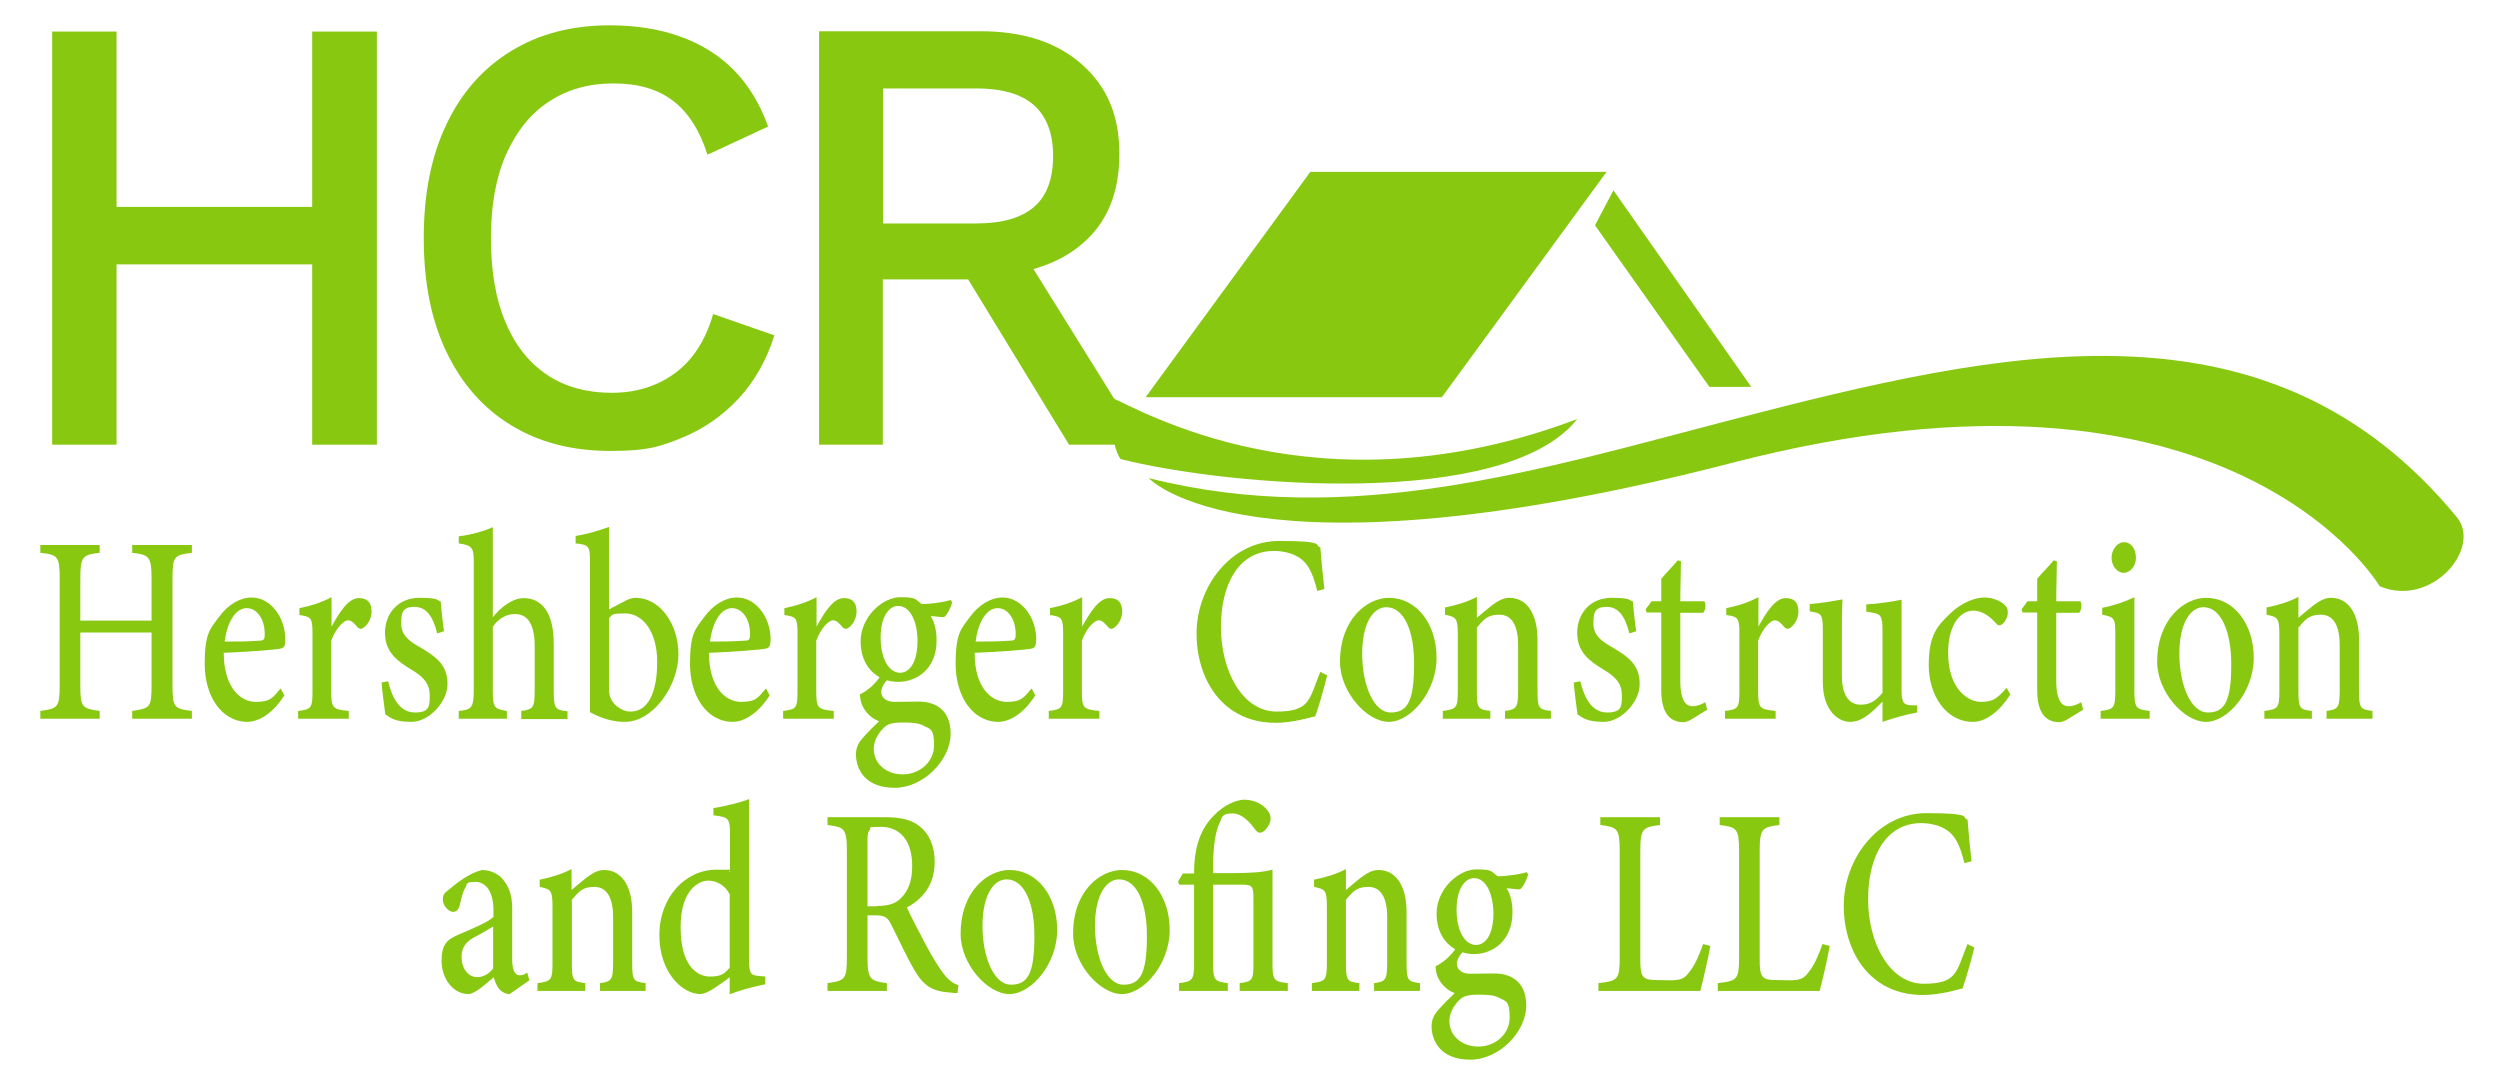 <svg xmlns="http://www.w3.org/2000/svg" xmlns:xlink="http://www.w3.org/1999/xlink" id="Layer_1" viewBox="0 0 800 347.7"><defs><style>      .st0 {        fill: #88c811;      }    </style></defs><g><polygon class="st0" points="99.9 66.2 37.3 66.2 37.3 10.1 16.7 10.1 16.7 142.3 37.3 142.3 37.3 84.6 99.9 84.6 99.9 142.3 120.6 142.3 120.6 10.1 99.9 10.1 99.9 66.2"></polygon><path class="st0" d="M216,119.4c-5.7,4.2-12.5,6.3-20.3,6.3s-15-1.9-20.7-5.8c-5.8-3.9-10.2-9.5-13.3-16.9s-4.6-16.3-4.6-26.8,1.6-19.5,4.9-26.9c3.3-7.3,7.8-13,13.7-16.8,5.9-3.9,12.7-5.8,20.6-5.8s14.1,1.8,19,5.5,8.6,9.5,11.1,17.3l19.4-9c-2.6-7.2-6.2-13.2-10.9-18s-10.5-8.4-17.2-10.8-14.2-3.6-22.6-3.6c-12,0-22.5,2.7-31.5,8.2-9,5.5-15.9,13.3-20.7,23.4-4.9,10.2-7.3,22.3-7.3,36.5s2.4,26.3,7.3,36.5c4.9,10.2,11.8,18,20.7,23.4,9,5.5,19.5,8.2,31.7,8.2s15.9-1.4,22.9-4.2c6.9-2.8,12.9-7,18.1-12.5,5.1-5.5,9-12.3,11.5-20.3l-19.6-6.8c-2.4,8.4-6.5,14.7-12.2,18.9Z"></path><path class="st0" d="M365.7,142.3l-35-56.2c6-1.7,11.2-4.3,15.5-8,8-6.7,12-16.3,12-28.8s-4-21.6-12-28.7-18.8-10.6-32.4-10.6h-51.7v132.3h20.4v-52.9h27.3l32.3,52.9h23.6ZM282.6,28.3h29.8c8.3,0,14.5,1.8,18.5,5.4,4,3.6,6.1,9,6.1,16.2s-2,12.8-6.1,16.3c-4,3.5-10.2,5.3-18.5,5.3h-29.8V28.3Z"></path></g><path class="st0" d="M355.4,127.1c-1.2,5,.9,16.9,3.2,19.8,34.3,8.7,123.2,16.3,146.1-12.8-83.1,31.4-140.6-3.5-149.3-7Z"></path><path class="st0" d="M367.6,153c64.3,16.2,124.7-2.6,186.2-18.6,87.2-22.6,172.1-42.1,232.4,31.1,8.1,9.9-8.1,29.1-24.7,22.1,0,0-47.5-80.9-207.2-39.5-154.8,40-186.7,4.9-186.7,4.9Z"></path><polygon class="st0" points="514.1 55 419.3 55 366.6 127.1 461.4 127.1 514.1 55"></polygon><polygon class="st0" points="516.3 60.9 560.4 123.8 547 123.8 510.4 72.1 516.3 60.9"></polygon><g><path class="st0" d="M61.4,176.9c-5.7.7-6.2,1.1-6.2,8.3v34.1c0,7.2.6,7.5,6.2,8.2v2.5h-19.1v-2.5c5.7-.9,6.2-1,6.2-8.2v-16.9h-22.8v16.9c0,7.1.6,7.4,6.2,8.2v2.5H12.9v-2.5c5.5-.8,6.2-1,6.2-8.2v-34.1c0-7.2-.6-7.7-6.2-8.3v-2.5h19v2.5c-5.5.6-6.2,1.2-6.2,8.3v13.4h22.8v-13.4c0-7.1-.8-7.7-6.2-8.3v-2.5h19.1v2.5Z"></path><path class="st0" d="M91,222.5c-4.4,7-9.4,8.5-11.7,8.5-8.6,0-13.8-8.5-13.8-18.5s1.8-11.3,4.6-15.1c2.9-4,6.8-6.2,10.4-6.2,6.2,0,10.8,6.5,10.8,13.4,0,1.7-.2,2.6-1.3,2.9-1.4.4-10.4,1.1-18.4,1.4,0,11,5.3,15.7,10.2,15.7s5.5-1.4,8-4.3l1.2,2.2ZM78.9,194.6c-3.1,0-6.1,3.7-7,10.7,3.7,0,7.4,0,11.2-.3,1.2,0,1.6-.4,1.6-1.7.2-4.5-2.1-8.7-5.8-8.7Z"></path><path class="st0" d="M111.7,230h-16.3v-2.5c4.2-.5,4.6-.9,4.6-6.4v-18c0-5.4-.3-5.7-4.2-6.3v-2.2c3.6-.7,6.8-1.7,10.3-3.5v9.4c2.6-4.7,5.4-9.1,8.7-9.1s4.1,2,4.1,4.3-1.3,4.3-2.6,5.2c-.7.5-1.3.4-1.9-.2-1.1-1.3-1.9-2.2-3.1-2.2s-3.8,2.4-5.3,6.5v16c0,5.6.4,6,5.6,6.5v2.5h0Z"></path><path class="st0" d="M139.9,202.7c-1.3-5.2-3.3-8.5-7.3-8.5s-4.2,2.1-4.2,5.4,2,5.3,5.8,7.4c5.9,3.4,9,6.1,9,11.9s-6,12.1-11.5,12.1-6.9-1.4-8.4-2.4c-.3-2.4-1-7.3-1.2-10.2l2.1-.4c1.3,5.5,3.8,10,8.6,10s4.7-2.2,4.7-5.6-1.7-5.6-5.5-7.9c-4.8-2.9-8.8-5.7-8.8-12s4.3-11.2,11-11.2,5.4.9,6.8,1.1c.2,2.1.7,7.5,1.1,9.6l-2.2.7Z"></path><path class="st0" d="M166.8,230v-2.5c3.8-.5,4.3-1,4.3-6.5v-14.2c0-7-2.2-10.4-6.5-10.3-2.5,0-5.1,1.4-6.9,4.1v20.4c0,5.4.5,5.9,4.5,6.5v2.5h-15.4v-2.5c3.9-.4,4.8-.8,4.8-6.5v-41c0-4.4-.2-5.5-4.8-6.1v-2.3c3.9-.4,8.2-1.7,10.9-2.9v28.8c2.5-3.1,6.2-6.1,9.9-6.1,5.7,0,9.6,4.5,9.6,14.6v15.2c0,5.6.5,6,4.4,6.4v2.5h-14.8Z"></path><path class="st0" d="M200,192.3c1.3-.7,2.5-1,3.4-1,7.6,0,13.7,8.1,13.7,18.1s-8.1,21.7-17.3,21.6c-3.2,0-7-.9-11-3.1v-47.8c0-5.2-.2-5.8-4.6-6.2v-2.4c3.3-.5,7.9-1.8,10.7-2.9v26.4l5.1-2.7ZM194.9,220.2c0,1.3.1,2.2.4,3,.8,2,3.3,4.5,6.5,4.5,5.6,0,8.5-6.1,8.5-15.9s-4.7-15.5-10.2-15.5-3.9.7-5.2,1.4v22.5Z"></path><path class="st0" d="M246.3,222.5c-4.4,7-9.4,8.5-11.7,8.5-8.6,0-13.8-8.5-13.8-18.5s1.8-11.3,4.6-15.1c2.9-4,6.8-6.2,10.4-6.2,6.2,0,10.8,6.5,10.8,13.4-.1,1.7-.2,2.6-1.3,2.9-1.4.4-10.4,1.1-18.4,1.4-.1,11,5.3,15.7,10.2,15.7s5.5-1.4,8-4.3l1.2,2.2ZM234.2,194.6c-3.1,0-6.1,3.7-7,10.7,3.7,0,7.4,0,11.2-.3,1.2,0,1.6-.4,1.6-1.7.2-4.5-2.1-8.7-5.8-8.7Z"></path><path class="st0" d="M267,230h-16.4v-2.5c4.2-.5,4.6-.9,4.6-6.4v-18c0-5.4-.3-5.7-4.2-6.3v-2.2c3.6-.7,6.8-1.7,10.3-3.5v9.4c2.6-4.7,5.4-9.1,8.7-9.1s4.1,2,4.1,4.3-1.3,4.3-2.6,5.2c-.7.5-1.3.4-1.9-.2-1.1-1.3-1.9-2.2-3.1-2.2s-3.8,2.4-5.3,6.5v16c0,5.6.4,6,5.6,6.5v2.5h.2Z"></path><path class="st0" d="M284.1,217.4c-1.5,1.5-2.1,3-2.1,4,0,1.5,1.2,3.2,4.2,3.2s5.5-.1,7.8-.1c4.4,0,10.2,1.9,10.2,10.3s-8.7,17.3-17.9,17.3-12.3-5.6-12.4-10.6c0-1.9.6-3.5,1.8-4.9,1.5-1.8,4-4.3,5.6-5.8-2.5-.9-4.3-2.9-5.2-4.7-.7-1.3-.9-2.9-.9-3.9,2.7-1.3,5.2-3.7,6.6-6l2.3,1.2ZM287.4,218.2c-6.7,0-12-4.9-12-12.9s7.1-14.2,12.7-14.2,4.7.8,6.9,2.2c3.1,0,7.4-.7,9.3-1.3l.4.8c-.4,1.4-1.5,3.9-2.6,4.7-1.1,0-3.3-.3-4.3-.4,1.2,1.9,1.9,4.5,1.9,7.7.1,9.1-6.2,13.4-12.3,13.4ZM288.9,231.2c-3.4,0-5,.5-6.2,1.8-1.8,1.8-3.1,4.2-3.1,6.6,0,4.7,3.9,8.2,9.3,8.2s10-4,10-9.3-1.2-5.2-3.2-6.2c-1.7-1-4-1.1-6.8-1.1ZM287.4,193.9c-2.9,0-5.6,3.4-5.6,10.1s2.6,11.3,6.3,11.3c3-.1,5.5-3.4,5.5-10.2,0-6.3-2.4-11.2-6.2-11.2Z"></path><path class="st0" d="M331.3,222.5c-4.4,7-9.4,8.5-11.7,8.5-8.6,0-13.8-8.5-13.8-18.5s1.8-11.3,4.6-15.1c2.9-4,6.8-6.2,10.4-6.2,6.2,0,10.8,6.5,10.8,13.4-.1,1.7-.2,2.6-1.3,2.9-1.4.4-10.4,1.1-18.4,1.4-.1,11,5.3,15.7,10.2,15.7s5.5-1.4,8-4.3l1.2,2.2ZM319.2,194.6c-3.1,0-6.1,3.7-7,10.7,3.7,0,7.4,0,11.2-.3,1.2,0,1.6-.4,1.6-1.7.2-4.5-2.1-8.7-5.8-8.7Z"></path><path class="st0" d="M352,230h-16.4v-2.5c4.2-.5,4.6-.9,4.6-6.4v-18c0-5.4-.3-5.7-4.2-6.3v-2.2c3.6-.7,6.8-1.7,10.3-3.5v9.4c2.6-4.7,5.4-9.1,8.7-9.1s4.1,2,4.1,4.3-1.3,4.3-2.6,5.2c-.7.5-1.3.4-1.9-.2-1.1-1.3-1.9-2.2-3.1-2.2s-3.8,2.4-5.3,6.5v16c0,5.6.4,6,5.6,6.5v2.5h.2Z"></path><path class="st0" d="M424.7,216.1c-1,4.1-2.8,10.4-3.8,13.1-2,.5-7.4,2.1-12.7,2.1-16.9,0-25.3-13.8-25.3-28.6s10.8-29.6,26.5-29.6,10.9,1.6,13.1,2c.3,3.9.8,9.2,1.3,13.4l-2.3.6c-1.4-5.9-3.1-9.4-6.7-11.2-1.8-1-4.6-1.6-7.1-1.6-11.2,0-17,10.4-17,24.4s6.9,27,17.8,27,10.4-4,14-12.7l2.2,1.1Z"></path><path class="st0" d="M444.4,191.3c8.9,0,15.3,8.3,15.3,19.2s-8.3,20.5-15.3,20.5-15.6-9.6-15.6-19.2c0-13.8,8.8-20.5,15.6-20.5ZM443.6,194.3c-4,0-7.7,4.8-7.7,14.9s3.7,18.8,9.1,18.8,7.5-3.6,7.5-15.4c.1-10.4-3.1-18.3-8.9-18.3Z"></path><path class="st0" d="M481.6,230v-2.5c3.8-.5,4.2-1.1,4.2-6.9v-14.2c0-6-1.9-9.7-6-9.7s-5.1,1.8-7.2,4.1v20.2c0,5.8.4,6,4.3,6.5v2.5h-15.2v-2.5c4.4-.6,4.8-.9,4.8-6.6v-17.7c0-5.5-.5-5.7-4.1-6.5v-2.3c3.5-.7,7.2-1.8,10.2-3.4v6.7c1.4-1.2,2.9-2.5,4.7-3.9,2-1.5,3.7-2.5,5.7-2.5,5.6,0,9,5.1,9,13.4v16.3c0,5.7.4,6,4.3,6.5v2.5h-14.7Z"></path><path class="st0" d="M521.4,202.7c-1.3-5.2-3.3-8.5-7.3-8.5s-4.2,2.1-4.2,5.4,2,5.3,5.8,7.4c5.9,3.4,9,6.1,9,11.9s-6,12.1-11.5,12.1-6.9-1.4-8.4-2.4c-.3-2.4-1-7.3-1.2-10.2l2.1-.4c1.3,5.5,3.8,10,8.6,10s4.7-2.2,4.7-5.6-1.7-5.6-5.5-7.9c-4.8-2.9-8.8-5.7-8.8-12s4.3-11.2,11-11.2,5.4.9,6.8,1.1c.2,2.1.7,7.5,1.1,9.6l-2.2.7Z"></path><path class="st0" d="M541.6,230c-1.2.8-2.3,1.1-2.9,1.1-4.6,0-7.1-3.3-7.1-10.3v-24.8h-4.7l-.3-1,1.9-2.6h3.1v-7.2c1.5-1.8,3.8-4.1,5.3-5.9l1,.3c0,3.4-.2,8.3-.2,12.8h7.7c.6.9.4,2.9-.4,3.7h-7.3v21.8c0,6.9,2.2,8.1,3.9,8.1s3-.7,4.1-1.3l.6,2.4-4.7,2.9Z"></path><path class="st0" d="M568.4,230h-16.4v-2.5c4.2-.5,4.6-.9,4.6-6.4v-18c0-5.4-.3-5.7-4.2-6.3v-2.2c3.6-.7,6.8-1.7,10.3-3.5v9.4c2.6-4.7,5.4-9.1,8.7-9.1s4.1,2,4.1,4.3-1.3,4.3-2.6,5.2c-.7.5-1.3.4-1.9-.2-1.1-1.3-1.9-2.2-3.1-2.2s-3.8,2.4-5.3,6.5v16c0,5.6.4,6,5.6,6.5v2.5h.2Z"></path><path class="st0" d="M613.5,228c-3.5.6-7.3,1.7-11.1,3v-6.5c-3.6,3.7-6.6,6.5-10.4,6.5s-8.7-3.7-8.7-12.7v-16.8c0-4.5-.5-5-2.3-5.5l-1.9-.4v-2.3c3.1-.2,7.8-1,10.5-1.5-.2,2.9-.2,7.1-.2,12.6v11.8c0,7.2,3,9.3,6,9.3s4.8-1.2,7-3.8v-20.1c0-4.5-.7-5.1-3-5.5l-2.2-.4v-2.3c4.4-.2,9.4-1.1,11.3-1.5v28.6c0,4.3.5,5,3.1,5.2h1.9v2.3h0Z"></path><path class="st0" d="M643.3,222.2c-3.1,5.1-7.7,8.8-11.9,8.8-8.9,0-14.2-8.8-14.2-18.1s2.4-12.4,7-16.7c3.8-3.6,8-5,10.8-5s5.3,1.2,6.4,2.3c1,.9,1.1,1.6,1.1,2.6,0,2.1-1.8,4-2.6,4s-.7-.2-1.4-.9c-2.3-2.5-4.7-3.8-7-3.8-4.2,0-8.1,4.5-8.1,13.5,0,11.8,6.6,15.7,10.4,15.7s5.2-.9,8.3-4.5l1.2,2.1Z"></path><path class="st0" d="M661.9,230c-1.2.8-2.3,1.1-2.9,1.1-4.6,0-7.1-3.3-7.1-10.3v-24.8h-4.7l-.3-1,1.9-2.6h3.1v-7.2c1.5-1.8,3.8-4.1,5.3-5.9l1,.3c0,3.4-.2,8.3-.2,12.8h7.7c.6.9.4,2.9-.4,3.7h-7.3v21.8c0,6.9,2.2,8.1,3.9,8.1s3-.7,4.1-1.3l.6,2.4-4.7,2.9Z"></path><path class="st0" d="M672.2,230v-2.5c4.3-.5,4.7-.9,4.7-6.8v-17.5c0-5.4-.2-5.7-4.2-6.5v-2.2c3.7-.7,7.2-1.9,10.3-3.4v29.6c0,5.8.4,6.3,4.9,6.8v2.5h-15.7ZM679.6,183.3c-2.1,0-3.9-2.2-3.9-4.8s1.8-5,4-5,3.8,2.1,3.8,5c0,2.6-1.8,4.8-3.9,4.8Z"></path><path class="st0" d="M705.9,191.3c8.9,0,15.3,8.3,15.3,19.2s-8.3,20.5-15.3,20.5-15.6-9.6-15.6-19.2c0-13.8,8.8-20.5,15.6-20.5ZM705.1,194.3c-4,0-7.7,4.8-7.7,14.9s3.7,18.8,9.1,18.8,7.5-3.6,7.5-15.4c0-10.4-3.2-18.3-8.9-18.3Z"></path><path class="st0" d="M744.5,230v-2.5c3.8-.5,4.2-1.1,4.2-6.9v-14.2c0-6-1.9-9.7-6-9.7s-5.1,1.8-7.2,4.1v20.2c0,5.8.4,6,4.3,6.5v2.5h-15.2v-2.5c4.4-.6,4.8-.9,4.8-6.6v-17.7c0-5.5-.5-5.7-4.1-6.5v-2.3c3.5-.7,7.2-1.8,10.2-3.4v6.7c1.4-1.2,2.9-2.5,4.7-3.9,2-1.5,3.7-2.5,5.7-2.5,5.6,0,9,5.1,9,13.4v16.3c0,5.7.4,6,4.3,6.5v2.5h-14.7Z"></path></g><g><path class="st0" d="M163.1,318.1c-1.2,0-2.7-.7-3.4-1.7-.9-1.1-1.3-2.3-1.7-3.7-2.7,2.3-6.1,5.4-8.1,5.4-5.1,0-8.6-5.2-8.6-10.6s1.8-6.9,5.6-8.5c4.2-1.8,9.5-4,11-5.6v-2.1c0-5.8-2.3-9.1-5.8-9.1s-2.5.9-3.2,1.9c-.8,1.2-1.2,3.1-1.8,5.6-.4,1.5-1.1,2.1-2.2,2.1s-3.2-1.8-3.2-3.9.9-2.3,2.3-3.5c2.2-1.9,6.2-5,10.2-6,2.2,0,4.4.8,6.1,2.3,2.5,2.6,3.6,5.6,3.6,10v16.3c0,4,1.2,5.1,2.4,5.1s1.7-.4,2.4-.9l.7,2.5-6.3,4.4ZM157.8,296.5c-1.5.9-4.4,2.6-6,3.4-2.5,1.4-4.1,3.1-4.1,6.2,0,4.6,2.8,6.6,4.9,6.6s3.9-1.1,5.2-2.8c0-4,0-9.4,0-13.4Z"></path><path class="st0" d="M192,317.1v-2.5c3.8-.5,4.2-1.1,4.2-6.9v-14.2c0-6-1.9-9.7-6-9.7s-5.1,1.8-7.2,4.1v20.2c0,5.8.4,6,4.3,6.5v2.5h-15.3v-2.5c4.4-.6,4.8-.9,4.8-6.6v-17.7c0-5.5-.5-5.7-4.1-6.5v-2.3c3.5-.7,7.2-1.8,10.2-3.4v6.7c1.4-1.2,2.9-2.5,4.7-3.9,2-1.5,3.7-2.5,5.7-2.5,5.6,0,9,5.1,9,13.4v16.3c0,5.7.4,6,4.3,6.5v2.5h-14.6Z"></path><path class="st0" d="M244.8,315c-1.5.3-6.9,1.4-11.3,3.2v-5.5c-1.2,1-3,2.2-4.3,3.1-2.6,1.8-4.3,2.3-5.1,2.3-5.6,0-13.1-6.7-13.1-18.9s8.4-20.9,18.2-20.9,3,.1,4.4.8v-12.1c0-5.3-.5-5.5-5.3-6.1v-2.3c3.7-.6,8.7-1.8,11.4-2.9v51.3c0,4.5.5,5.1,3.1,5.3l2.1.2v2.5h0ZM233.5,286.2c-1.4-2.9-4.2-4.4-6.9-4.4s-8.8,2.6-8.8,14.9,5.2,15.8,9.4,15.8,4.7-1.3,6.3-2.8v-23.5Z"></path><path class="st0" d="M306.4,317.8c-.8,0-1.6-.1-2.5-.2-5.7-.4-8.4-2.2-11.3-7.2-2.6-4.4-5-9.8-7.3-14.3-1.3-2.7-2.2-3.2-5.5-3.2h-2.2v13.3c0,7.2.8,7.7,6.2,8.4v2.5h-19v-2.5c5.7-.8,6.2-1.2,6.2-8.4v-33.9c0-7.2-.8-7.6-6.2-8.3v-2.5h18.2c5.3,0,8.7.8,11.4,3,2.8,2.2,4.7,6.1,4.7,11.3,0,7.4-3.9,11.9-8.9,14.6,1.2,2.6,4.1,8.3,6.2,12.2,2.5,4.6,3.9,6.7,5.4,8.8,1.8,2.4,3.3,3.3,4.9,3.9l-.3,2.5ZM280.7,289.9c3.5,0,5.8-.7,7.5-2.4,2.6-2.5,3.7-5.9,3.7-10.4,0-9.1-4.8-12.5-9.9-12.5s-3.1.3-3.6.9c-.6.6-.8,1.5-.8,3.6v20.9h3.1Z"></path><path class="st0" d="M323,278.4c8.9,0,15.3,8.3,15.3,19.2s-8.3,20.5-15.3,20.5-15.6-9.6-15.6-19.2c0-13.8,8.7-20.5,15.6-20.5ZM322.1,281.4c-4,0-7.7,4.8-7.7,14.9s3.7,18.8,9.1,18.8,7.5-3.6,7.5-15.4c.1-10.4-3.1-18.3-8.9-18.3Z"></path><path class="st0" d="M359,278.4c8.9,0,15.3,8.3,15.3,19.2s-8.3,20.5-15.3,20.5-15.6-9.6-15.6-19.2c-.1-13.8,8.7-20.5,15.6-20.5ZM358.1,281.4c-4,0-7.7,4.8-7.7,14.9s3.7,18.8,9.1,18.8,7.5-3.6,7.5-15.4c.1-10.4-3.1-18.3-8.9-18.3Z"></path><path class="st0" d="M396.7,317.1v-2.5c4-.5,4.4-.9,4.4-6.2v-20.6c0-4.1-.2-4.7-3.7-4.7h-9.2v25.4c0,5.1.5,5.6,4.7,6.1v2.5h-15.6v-2.5c4.2-.5,4.8-1,4.8-6.1v-25.4h-4.8l-.3-1,1.5-2.6h3.6c0-8.7,2.2-14.6,6.7-18.9,2.9-2.9,6.4-4.5,9.1-4.7,4.7,0,7.1,2.4,8.1,4,.5.7.6,1.6.6,2.3-.1,1.3-1.2,3.1-2.2,3.8-1,.7-1.8.7-2.7-.5-1.4-1.9-4-5.2-7.3-5.2s-3.3,1-4.1,3c-1.2,2.2-2.1,7.2-2.1,13.6v2.5h5.9c5.1,0,9.8-.2,13.1-1.1v30.1c0,5.3.5,5.7,4.9,6.2v2.5h-15.4Z"></path><path class="st0" d="M439.7,317.1v-2.5c3.8-.5,4.2-1.1,4.2-6.9v-14.2c0-6-1.9-9.7-6-9.7s-5.1,1.8-7.2,4.1v20.2c0,5.8.4,6,4.3,6.5v2.5h-15.2v-2.5c4.4-.6,4.8-.9,4.8-6.6v-17.7c0-5.5-.5-5.7-4.1-6.5v-2.3c3.5-.7,7.2-1.8,10.2-3.4v6.7c1.4-1.2,2.9-2.5,4.7-3.9,2-1.5,3.7-2.5,5.7-2.5,5.6,0,9,5.1,9,13.4v16.3c0,5.7.4,6,4.3,6.5v2.5h-14.7Z"></path><path class="st0" d="M468.3,304.4c-1.5,1.5-2.1,3-2.1,4,0,1.5,1.2,3.2,4.2,3.2s5.5-.1,7.8-.1c4.4,0,10.2,1.9,10.2,10.3s-8.7,17.3-17.9,17.3-12.3-5.6-12.4-10.6c0-1.9.6-3.5,1.8-4.9,1.5-1.8,4-4.3,5.6-5.8-2.5-.9-4.3-2.9-5.2-4.7-.7-1.3-.9-2.9-.9-3.9,2.7-1.3,5.2-3.7,6.6-6l2.3,1.2ZM471.7,305.3c-6.7,0-12-4.9-12-12.9s7.1-14.2,12.7-14.2,4.7.8,6.9,2.2c3.1,0,7.4-.7,9.3-1.3l.4.8c-.4,1.4-1.5,3.9-2.6,4.7-1.1,0-3.3-.3-4.3-.4,1.2,1.9,1.9,4.5,1.9,7.7,0,9-6.2,13.4-12.3,13.4ZM473.1,318.3c-3.4,0-5,.5-6.2,1.8-1.8,1.8-3.1,4.2-3.1,6.6,0,4.7,3.9,8.2,9.3,8.2s10-4,10-9.3-1.2-5.2-3.2-6.2c-1.7-1-3.9-1.1-6.8-1.1ZM471.7,281c-2.9,0-5.6,3.4-5.6,10.1s2.6,11.3,6.3,11.3c3-.1,5.5-3.4,5.5-10.2-.1-6.3-2.4-11.2-6.2-11.2Z"></path><path class="st0" d="M547.3,302.7c-.4,2.8-2.5,11.8-3.2,14.4h-32.6v-2.5c6.3-.7,6.8-1.2,6.8-8.4v-33.8c0-7.3-.7-7.7-6.2-8.4v-2.5h19.1v2.5c-5.5.7-6.3,1.1-6.3,8.4v34.6c0,5.1.5,6.5,4.4,6.6,0,0,4.7.1,5.1.1,3.6,0,4.7-.6,6.3-2.8,1.7-2.1,3.2-5.6,4.3-8.8l2.3.6Z"></path><path class="st0" d="M585.5,302.7c-.4,2.8-2.5,11.8-3.2,14.4h-32.6v-2.5c6.3-.7,6.8-1.2,6.8-8.4v-33.8c0-7.3-.7-7.7-6.2-8.4v-2.5h19.1v2.5c-5.5.7-6.3,1.1-6.3,8.4v34.6c0,5.1.5,6.5,4.4,6.6,0,0,4.7.1,5.1.1,3.6,0,4.7-.6,6.3-2.8,1.7-2.1,3.2-5.6,4.3-8.8l2.3.6Z"></path><path class="st0" d="M631.8,303.2c-1,4.1-2.8,10.4-3.8,13.1-2,.5-7.4,2.1-12.7,2.1-16.9,0-25.3-13.8-25.3-28.6s10.8-29.6,26.5-29.6,10.9,1.6,13.1,2c.3,3.9.8,9.2,1.3,13.4l-2.3.6c-1.4-5.9-3.1-9.4-6.7-11.2-1.8-1-4.6-1.6-7.1-1.6-11.2,0-17,10.4-17,24.4s6.9,27,17.8,27,10.4-4,14-12.7l2.2,1.1Z"></path></g></svg>